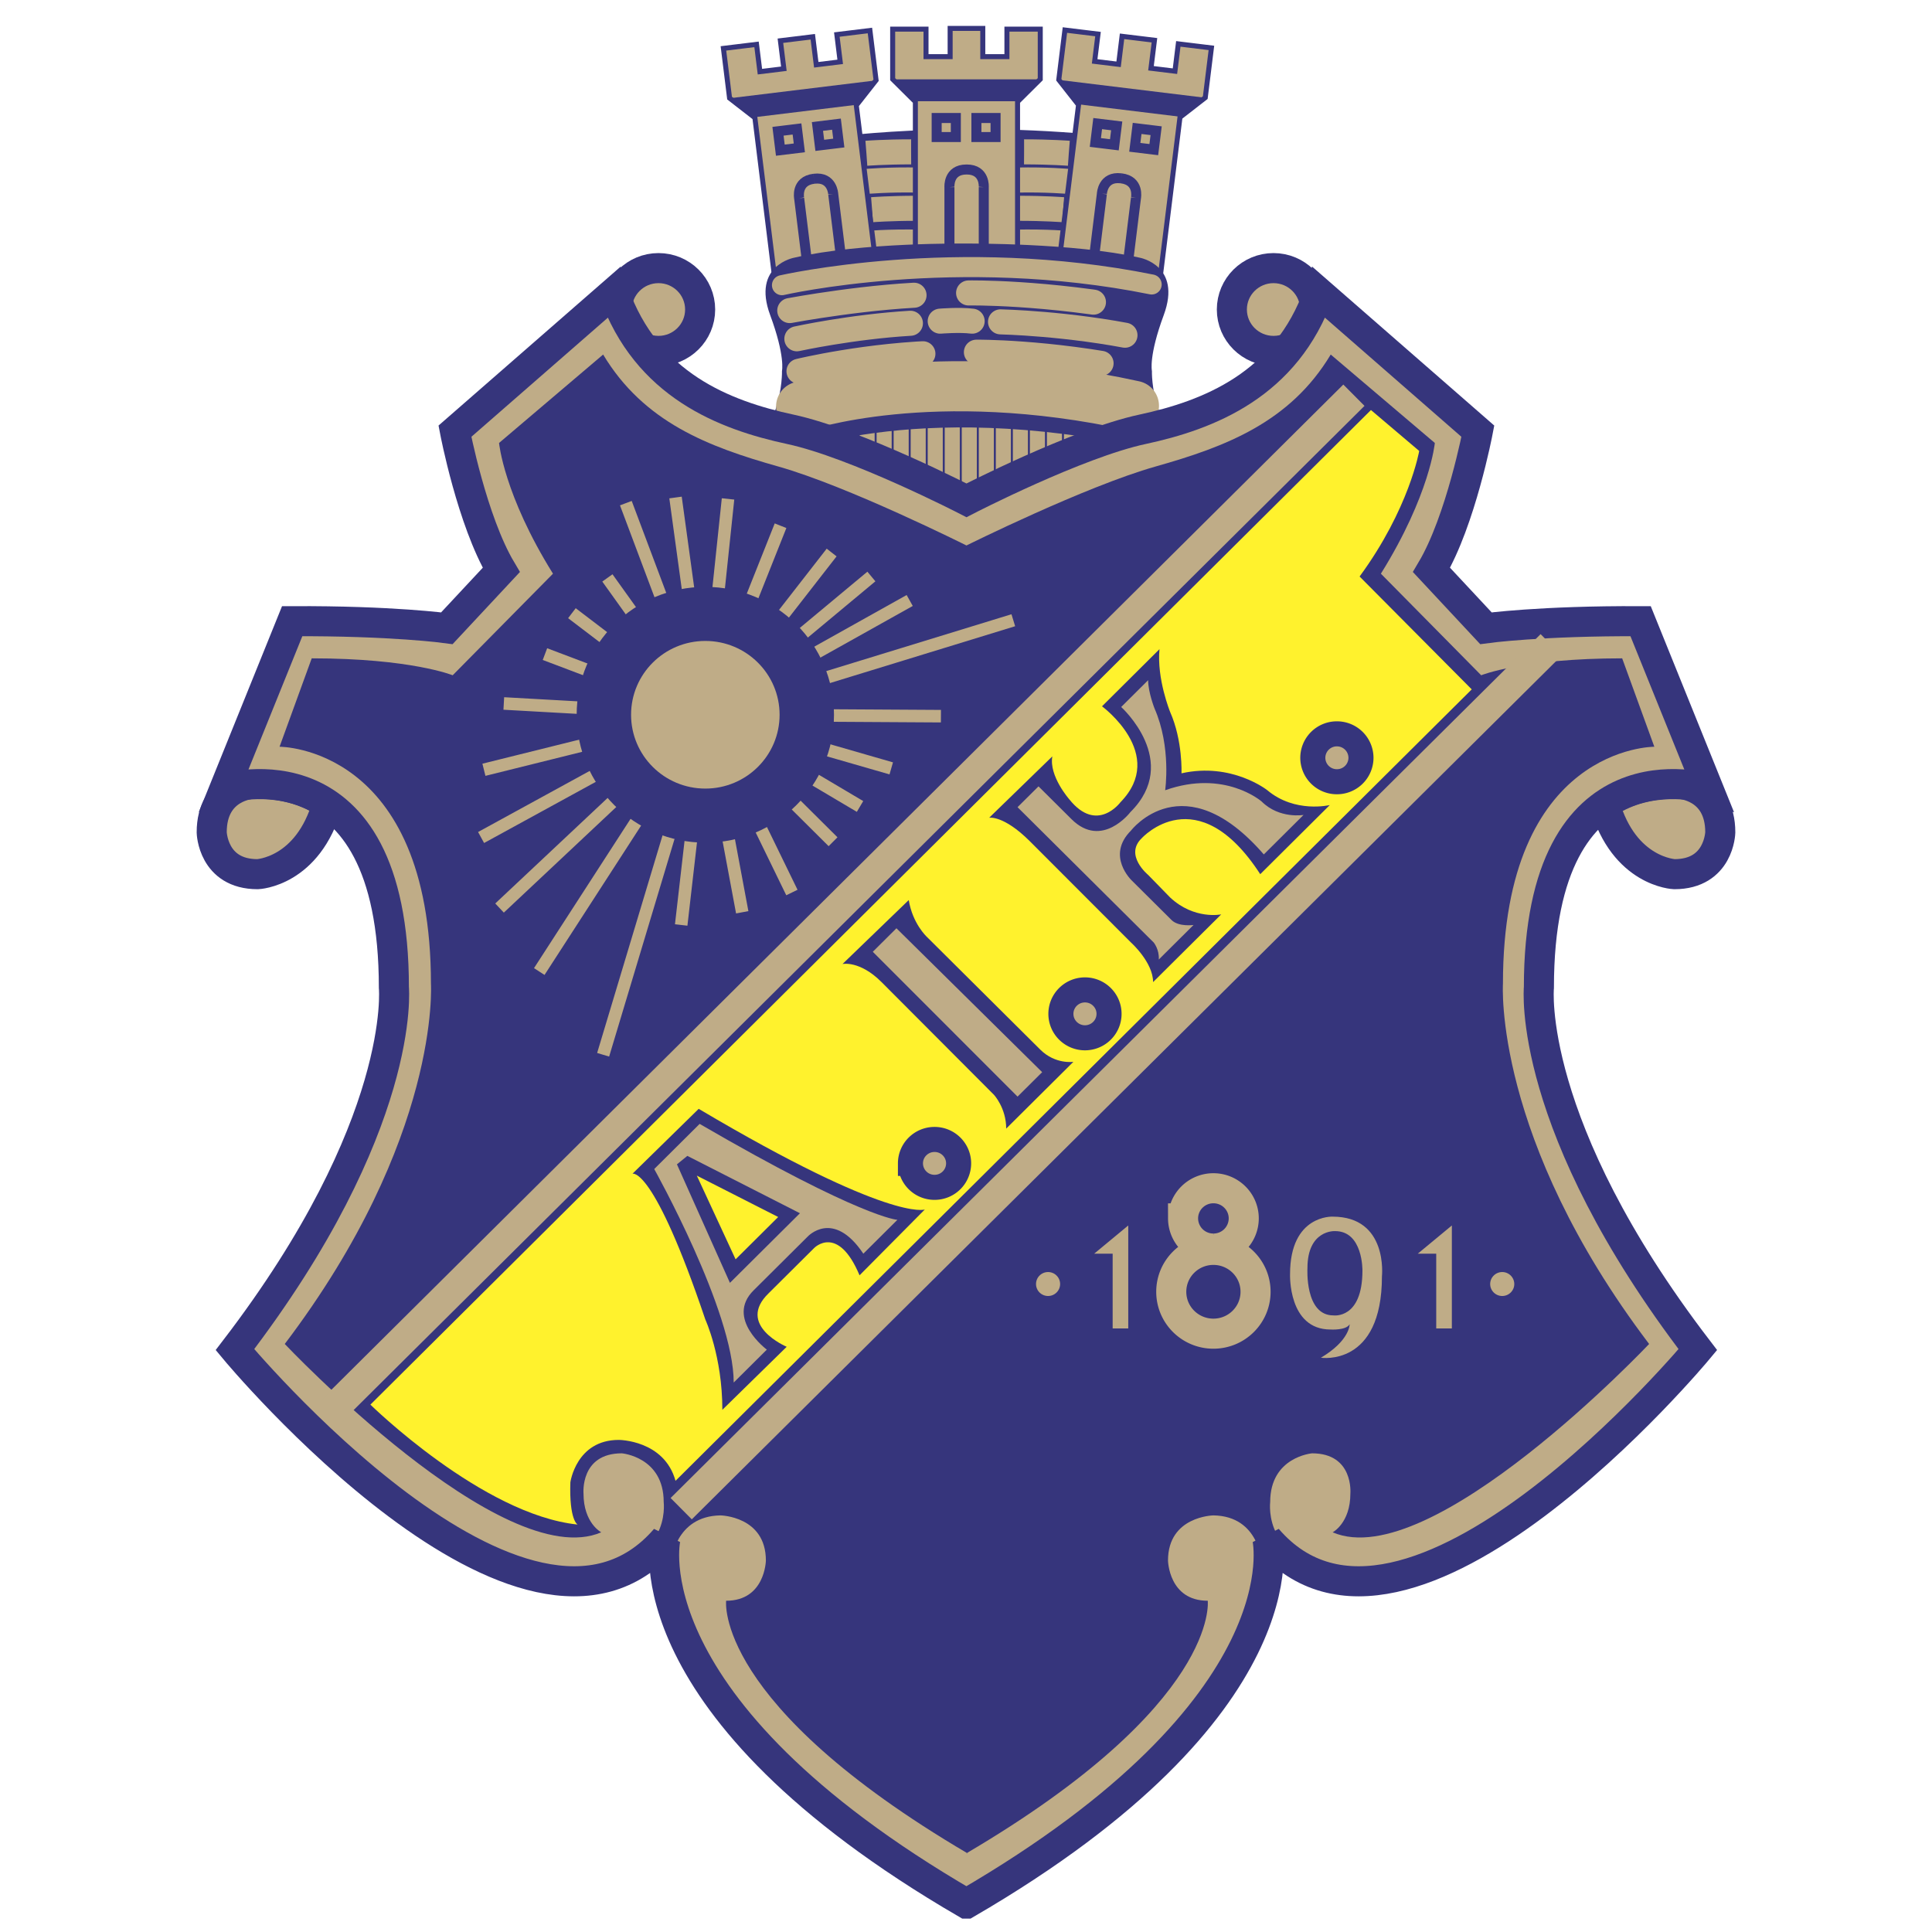 <svg xmlns="http://www.w3.org/2000/svg" width="2500" height="2500" viewBox="0 0 192.756 192.756"><path fill-rule="evenodd" clip-rule="evenodd" fill="#fff" d="M0 0h192.756v192.756H0V0z"/><path d="M82.052 13.814s13.311-2.041 30.043-.068l-2.291 13.017-26.549.211-1.203-13.16z" fill-rule="evenodd" clip-rule="evenodd" fill="#36357c"/><path d="M86.442 15.292s1.77-.141 4.46-.141m-4.531 2.956s2.266-.211 5.381-.141M86.371 24.3s2.266-.211 5.381-.141m-4.744-3.237s1.77-.141 4.46-.141m15.167-5.489s-1.771-.141-4.461-.141m4.531 2.956s-2.266-.211-5.381-.141m5.381 6.334s-2.266-.211-5.381-.141m4.744-3.237s-1.771-.141-4.461-.141" fill="none" stroke="#bfac87" stroke-width="2.5" stroke-miterlimit="2.613" stroke-dasharray="12.499,7.5"/><path fill-rule="evenodd" clip-rule="evenodd" fill="#bfac87" stroke="#36357c" stroke-width=".5" stroke-miterlimit="2.613" d="M91.327 25.708V10.154l-2.265-2.252V2.905h3.327V5.65h2.407V2.834h3.257V5.65h2.408V2.905h3.326v4.997l-2.266 2.252v15.554H91.327z"/><path d="M95.363 13.673v-1.9h-1.912v1.9h1.912zm3.965 0v-1.9h-1.912v1.9h1.912zM98.15 25.778V18.67m0-.001s.143-1.759-1.699-1.759m.001.001h-.027m0 0c-1.841 0-1.699 1.759-1.699 1.759m0-.001v7.108h3.425" fill="none" stroke="#36357c" stroke-miterlimit="2.613"/><path fill-rule="evenodd" clip-rule="evenodd" fill="#36357c" d="M89.076 7.916h14.725l-2.207 2.182H91.271l-2.195-2.182z"/><path fill-rule="evenodd" clip-rule="evenodd" fill="#bfac87" stroke="#36357c" stroke-width=".5" stroke-miterlimit="2.613" d="M105.699 25.903l1.908-15.437-1.972-2.51.611-4.959 3.303.403-.336 2.724 2.389.292.345-2.794 3.233.394-.346 2.794 2.391.292.336-2.725 3.302.404-.613 4.959-2.523 1.961-1.909 15.437-10.119-1.235z"/><path d="M111.18 14.447l.234-1.886-1.898-.231-.232 1.886 1.896.231zm3.935.481l.234-1.886-1.898-.231-.232 1.886 1.896.231zm-2.65 11.872l.871-7.056m0 .001s.355-1.729-1.471-1.952m0-.001l-.027-.003m0 .001c-1.826-.223-1.902 1.54-1.902 1.54m0 0l-.871 7.056 3.4.415" fill="none" stroke="#36357c" stroke-miterlimit="2.613"/><path fill-rule="evenodd" clip-rule="evenodd" fill="#36357c" d="M105.646 7.972l14.618 1.783-2.461 1.899-10.246-1.251-1.911-2.431z"/><path fill-rule="evenodd" clip-rule="evenodd" fill="#bfac87" stroke="#36357c" stroke-width=".5" stroke-miterlimit="2.613" d="M77.222 27.186l-1.907-15.437-2.525-1.961-.613-4.96 3.303-.403.337 2.724 2.389-.292-.345-2.794 3.232-.395.345 2.795 2.39-.292-.336-2.724 3.302-.403.613 4.959-1.973 2.51 1.907 15.438-10.119 1.235z"/><path d="M79.751 14.752l-.233-1.886-1.897.231.233 1.886 1.897-.231zm3.936-.48l-.233-1.886-1.897.231.233 1.886 1.897-.231zm.316 12.157l-.872-7.056m.001.001s-.075-1.763-1.902-1.541m0 0l-.027.003m0 0c-1.827.223-1.471 1.952-1.471 1.952m0 .001l.872 7.056 3.4-.415" fill="none" stroke="#36357c" stroke-miterlimit="2.613"/><path fill-rule="evenodd" clip-rule="evenodd" fill="#36357c" d="M72.806 9.8l14.616-1.784-1.924 2.433-10.247 1.25L72.806 9.8zM96.472 50.246l24.354-2.862c-6.135-3.519-5.898-10.369-5.898-10.369s-.344-1.471 1.18-5.583c1.84-4.973-2.408-5.724-2.408-5.724-6.514-1.478-17.204-1.408-17.204-1.408s-10.549-.141-17.251 1.408c0 0-4.248.751-2.407 5.724 1.522 4.113 1.18 5.583 1.18 5.583s.235 6.85-5.9 10.369l24.354 2.862z"/><path d="M78.017 28.453s17.417-4.012 36.885-.071" fill="none" stroke="#bfac87" stroke-width="2" stroke-linecap="round" stroke-miterlimit="2.613"/><path d="M78.795 30.986s8.213-1.548 14.938-1.619m-14.017 7.671s6.938-1.689 14.584-1.83m2.337-5.981s7.576-.141 17.629 1.759m-16.85 4.152s7.01-.07 16 1.759m-33.913-3.096s5.452-1.197 11.328-1.549" fill="none" stroke="#bfac87" stroke-width="2.5" stroke-linecap="round" stroke-miterlimit="2.613" stroke-dasharray="12.499,7.5"/><path d="M93.805 32.042s1.904-.16 3.186 0" fill="none" stroke="#bfac87" stroke-width="2.5" stroke-linecap="round" stroke-miterlimit="2.613"/><path d="M99.822 32.112s6.797.141 13.877 1.619" fill="none" stroke="#bfac87" stroke-width="2.5" stroke-linecap="round" stroke-miterlimit="2.613" stroke-dasharray="12.499,7.5"/><path d="M84.813 41.753v7.038m1.7-7.038v7.038m1.699-7.6v7.601m1.699-7.601v7.601m20.39-7.039v7.038M91.61 40.627v8.164m1.7-8.164v8.164m1.698-8.164v8.164m1.7-8.164v9.29m1.698-9.29v8.164m1.699-7.6v7.601m1.7-7.601v7.601m1.699-7.601v7.601m1.699-7.039v7.038m1.699-7.038v7.038m1.7-7.038v7.038m-25.488-7.038v7.038" fill="none" stroke="#bfac87" stroke-width="1.5" stroke-miterlimit="2.613"/><path d="M78.017 43.302s14.372-5.982 39.081 0" fill="none" stroke="#36357c" stroke-width="4" stroke-miterlimit="2.613"/><path d="M79.928 40.557s13.027-4.504 33.205-.07" fill="none" stroke="#bfac87" stroke-width="5" stroke-linecap="round" stroke-miterlimit="2.613"/><path d="M25.182 78.209s-4.06.188-4.06 4.832c0 0 .095 4.176 4.578 4.176 0 0 5.022-.188 6.958-6.991 0 .001-2.69-2.205-7.476-2.017zM65.698 35.01c2.295 0 4.155-1.849 4.155-4.13s-1.86-4.13-4.155-4.13-4.155 1.849-4.155 4.13 1.86 4.13 4.155 4.13z" fill-rule="evenodd" clip-rule="evenodd" fill="#bfac87" stroke="#36357c" stroke-width="3" stroke-miterlimit="2.613"/><path fill-rule="evenodd" clip-rule="evenodd" fill="#36357c" d="M59.68 29.473l2.761-2.358-.708 2.991-2.053-.633z"/><path d="M167.574 78.209s4.059.188 4.059 4.832c0 0-.094 4.176-4.578 4.176 0 0-5.021-.188-6.957-6.991 0 .001 2.691-2.205 7.476-2.017zM127.059 35.01c-2.295 0-4.156-1.849-4.156-4.13s1.861-4.13 4.156-4.13 4.154 1.849 4.154 4.13-1.859 4.13-4.154 4.13z" fill-rule="evenodd" clip-rule="evenodd" fill="#bfac87" stroke="#36357c" stroke-width="3" stroke-miterlimit="2.613"/><path fill-rule="evenodd" clip-rule="evenodd" fill="#36357c" d="M133.076 29.473l-2.762-2.358.709 2.991 2.053-.633z"/><path d="M96.41 189.922c-33.889-19.705-30.019-36.408-30.019-36.408-13.877 16.139-42.952-18.861-42.952-18.861 17.181-22.428 15.859-36.127 15.859-36.127 0-25.055-16.897-19.847-16.897-19.847l6.75-16.703c10.006-.047 15.434.704 15.434.704l5.428-5.818c-2.926-4.926-4.625-13.841-4.625-13.841L61.247 29.18c3.256 9.243 11.044 12.246 17.605 13.653 6.561 1.408 17.573 7.085 17.573 7.085s10.997-5.677 17.558-7.085c6.561-1.407 14.35-4.41 17.605-13.653l15.859 13.841s-1.699 8.915-4.625 13.841l5.428 5.818s5.428-.751 15.434-.704l6.75 16.703s-16.898-5.208-16.898 19.847c0 0-1.32 13.699 15.859 36.127 0 0-29.074 35-42.951 18.861 0 0 3.871 16.703-30.019 36.408h-.015z" fill-rule="evenodd" clip-rule="evenodd" fill="#bfac87" stroke="#36357c" stroke-width="3" stroke-miterlimit="2.613"/><path d="M96.519 184.9c-25.346-14.92-24.072-25.193-24.072-25.193 3.894 0 3.965-4.012 3.965-4.012 0-4.434-4.531-4.504-4.531-4.504-4.531.07-4.909 4.574-4.909 4.574l-1.463-2.605c.92-1.617.708-3.307.708-3.307 0-4.504-4.177-4.855-4.177-4.855-4.177 0-3.823 4.01-3.823 4.01 0 2.957 1.77 3.871 1.77 3.871-9.841 4.223-31.577-18.791-31.577-18.791 15.576-20.549 14.585-35.939 14.585-35.939 0-23.74-15.104-23.646-15.104-23.646l3.209-8.821c9.912 0 14.065 1.689 14.065 1.689l10.006-10.134c-4.909-7.882-5.381-13.043-5.381-13.043l10.384-8.821c4.06 6.756 10.479 9.196 17.464 11.167 6.985 1.97 18.786 7.882 18.786 7.882s11.894-5.912 18.88-7.882c6.984-1.971 13.404-4.411 17.463-11.167l10.385 8.821s-.473 5.161-5.381 13.043l10.006 10.134s4.154-1.689 14.066-1.689l3.209 8.821s-15.104-.094-15.104 23.646c0 0-.992 15.391 14.584 35.939 0 0-21.734 23.014-31.576 18.791 0 0 1.77-.914 1.77-3.871 0 0 .354-4.01-3.822-4.01 0 0-4.178.352-4.178 4.855 0 0-.213 1.689.707 3.307l-1.557 2.793s-.189-4.691-4.814-4.762c0 0-4.531.07-4.531 4.504 0 0 .07 4.012 3.965 4.012 0 0 1.275 10.273-24.071 25.193h.094z" fill-rule="evenodd" clip-rule="evenodd" fill="#36357c"/><path d="M32.847 140.986L135.08 39.431m-67.117 111.09l86.8-86.188" fill="none" stroke="#bfac87" stroke-width="3" stroke-miterlimit="2.613"/><path fill="none" stroke="#bfac87" stroke-width="1.25" stroke-miterlimit="2.613" d="M72.636 49.777l-2.265 21.535-2.974-21.676 2.974 21.676-7.93-21.113 7.93 21.113L60.6 57.659l9.771 13.653L57.06 61.178l13.311 10.134L54.37 65.26l16.001 6.052-20.107-1.126 20.107 1.126-22.09 5.489 22.09-5.489-22.373 12.246 22.373-12.246-20.532 19.284 20.532-19.284L53.803 96.93l16.568-25.618-10.196 33.922 10.196-33.922-2.408 20.973 2.408-20.973 3.681 19.706-3.681-19.706 8.637 17.735-8.637-17.735L83.114 83.98 70.371 71.312l15.434 9.149-15.434-9.149 18.549 5.349-18.549-5.349 23.505.141-23.505-.141 30.727-9.431-30.727 9.431 20.39-11.401-20.39 11.401 16.567-13.794-16.567 13.794 12.602-16.187-12.602 16.187 7.504-18.861"/><path d="M70.371 84.072c7.089 0 12.836-5.713 12.836-12.76s-5.747-12.76-12.836-12.76-12.837 5.713-12.837 12.76 5.747 12.76 12.837 12.76z" fill-rule="evenodd" clip-rule="evenodd" fill="#36357c"/><path d="M70.371 78.677c4.092 0 7.409-3.298 7.409-7.365s-3.317-7.365-7.409-7.365-7.409 3.298-7.409 7.365 3.317 7.365 7.409 7.365z" fill-rule="evenodd" clip-rule="evenodd" fill="#bfac87"/><path d="M67.397 147.742c-1.133-4.082-5.664-4.082-5.664-4.082-4.248 0-4.827 4.232-4.827 4.232-.129 3.791.721 4.213.721 4.213-9.487-.986-20.673-11.965-20.673-11.965l99.826-99.232 4.814 4.083s-.99 5.771-5.947 12.527l11.188 11.261-79.438 78.963z" fill-rule="evenodd" clip-rule="evenodd" fill="#fff22d"/><path d="M149.877 129.301c.664 0 1.203-.535 1.203-1.193a1.2 1.2 0 0 0-1.203-1.195c-.662 0-1.201.535-1.201 1.195 0 .658.539 1.193 1.201 1.193zM104.566 129.301c.664 0 1.201-.535 1.201-1.193 0-.66-.537-1.195-1.201-1.195s-1.201.535-1.201 1.195c0 .658.537 1.193 1.201 1.193z" fill-rule="evenodd" clip-rule="evenodd" fill="#bfac87"/><path d="M121.062 133.061c2.322 0 4.205-1.871 4.205-4.18s-1.883-4.18-4.205-4.18-4.205 1.871-4.205 4.18 1.883 4.18 4.205 4.18m0-8.491a3.017 3.017 0 0 0 3.027-3.01c0-1.662-1.355-3.008-3.027-3.008s-3.027 1.346-3.027 3.008a3.017 3.017 0 0 0 3.027 3.01" fill="none" stroke="#bfac87" stroke-width="3" stroke-miterlimit="2.613"/><path fill-rule="evenodd" clip-rule="evenodd" fill="#bfac87" d="M112.566 132.541v-10.275l-3.398 2.814h1.842v7.461h1.556zM144.852 132.541v-10.275l-3.399 2.814h1.84v7.461h1.559zM133.17 122.828c2.832-.035 2.76 3.941 2.76 3.941 0 4.891-2.902 4.469-2.902 4.469-2.867 0-2.584-4.715-2.584-4.715-.001-3.835 2.726-3.695 2.726-3.695zm4.707 4.504s.637-5.947-4.92-5.947c0 0-4.248-.211-4.248 5.736 0 0-.213 5.525 4.035 5.525 0 0 1.559.105 1.912-.527 0 0 .035 1.617-2.867 3.342 0 0 6.088.951 6.088-8.129z"/><path d="M69.709 110.629c19.163 11.355 22.562 10.041 22.562 10.041l-6.514 6.568c-2.171-5.16-4.531-2.721-4.531-2.721l-4.532 4.504c-3.304 3.191 1.794 5.348 1.794 5.348l-6.419 6.289c0-5.35-1.699-9.01-1.699-9.01-5.192-15.389-7.269-14.545-7.269-14.545l6.608-6.474zm-.188 6.662l3.87 8.352 4.248-4.223-8.118-4.129z" fill-rule="evenodd" clip-rule="evenodd" fill="#36357c"/><path d="M69.804 112.131c16.142 9.385 19.729 9.572 19.729 9.572l-3.398 3.377c-3.021-4.504-5.57-1.689-5.57-1.689l-5.38 5.35c-2.832 2.814 1.321 5.912 1.321 5.912l-3.304 3.283c0-7.131-7.93-21.301-7.93-21.301l4.532-4.504zm-2.265 4.035l5.286 11.824 6.985-6.945-11.233-5.723-1.038.844z" fill-rule="evenodd" clip-rule="evenodd" fill="#bfac87"/><path d="M84.058 96.179s1.699-.375 3.871 1.782l11.233 11.262s1.227 1.312 1.227 3.377l6.703-6.662s-1.793.281-3.305-1.219L92.459 93.458s-1.416-1.313-1.793-3.659l-6.608 6.38z" fill-rule="evenodd" clip-rule="evenodd" fill="#36357c"/><path fill-rule="evenodd" clip-rule="evenodd" fill="#bfac87" d="M87.079 94.959l14.442 14.451 2.456-2.439-14.538-14.358-2.36 2.346z"/><path d="M98.689 81.587s1.416-.282 4.037 2.322l10.123 10.134s2.195 1.97 2.195 3.94l6.797-6.755s-2.691.563-5.098-1.689l-2.195-2.251s-2.406-1.971-.637-3.66c0 0 5.521-6.123 11.824 3.589l6.938-6.897s-3.469.844-6.23-1.478c0 0-3.541-2.815-8.566-1.688 0 0 .141-3.238-1.133-6.124 0 0-1.346-3.307-1.062-6.263l-5.734 5.701s6.514 4.786 1.84 9.571c0 0-2.336 3.167-5.096-.282 0 0-2.055-2.322-1.701-4.293l-6.302 6.123z" fill-rule="evenodd" clip-rule="evenodd" fill="#36357c"/><path d="M101.521 80.532l13.594 13.512s.566.704.496 1.689l3.469-3.448s-1.486.211-2.195-.493l-3.965-3.941s-2.619-2.463-.07-4.997c0 0 5.24-6.827 13.24 2.393l3.965-3.941s-2.408.422-4.178-1.337c0 0-3.682-3.238-9.629-1.126 0 0 .637-4.293-1.062-8.164 0 0-.637-1.619-.637-2.815l-2.689 2.674s6.018 5.419.92 10.486c0 0-2.832 3.73-5.877.704l-3.291-3.272-2.091 2.076z" fill-rule="evenodd" clip-rule="evenodd" fill="#bfac87"/><path d="M108.248 103.541c1.326 0 2.402-1.07 2.402-2.389s-1.076-2.389-2.402-2.389c-1.328 0-2.402 1.07-2.402 2.389s1.074 2.389 2.402 2.389zM133.381 77.994a2.396 2.396 0 0 0 2.404-2.389 2.397 2.397 0 0 0-2.404-2.389 2.396 2.396 0 0 0-2.402 2.389 2.396 2.396 0 0 0 2.402 2.389zM93.239 118.461a2.396 2.396 0 0 0 2.403-2.389c0-1.32-1.076-2.389-2.403-2.389s-2.403 1.068-2.403 2.389a2.396 2.396 0 0 0 2.403 2.389z" fill-rule="evenodd" clip-rule="evenodd" fill="#bfac87" stroke="#36357c" stroke-width="2.5" stroke-miterlimit="2.613"/></svg>